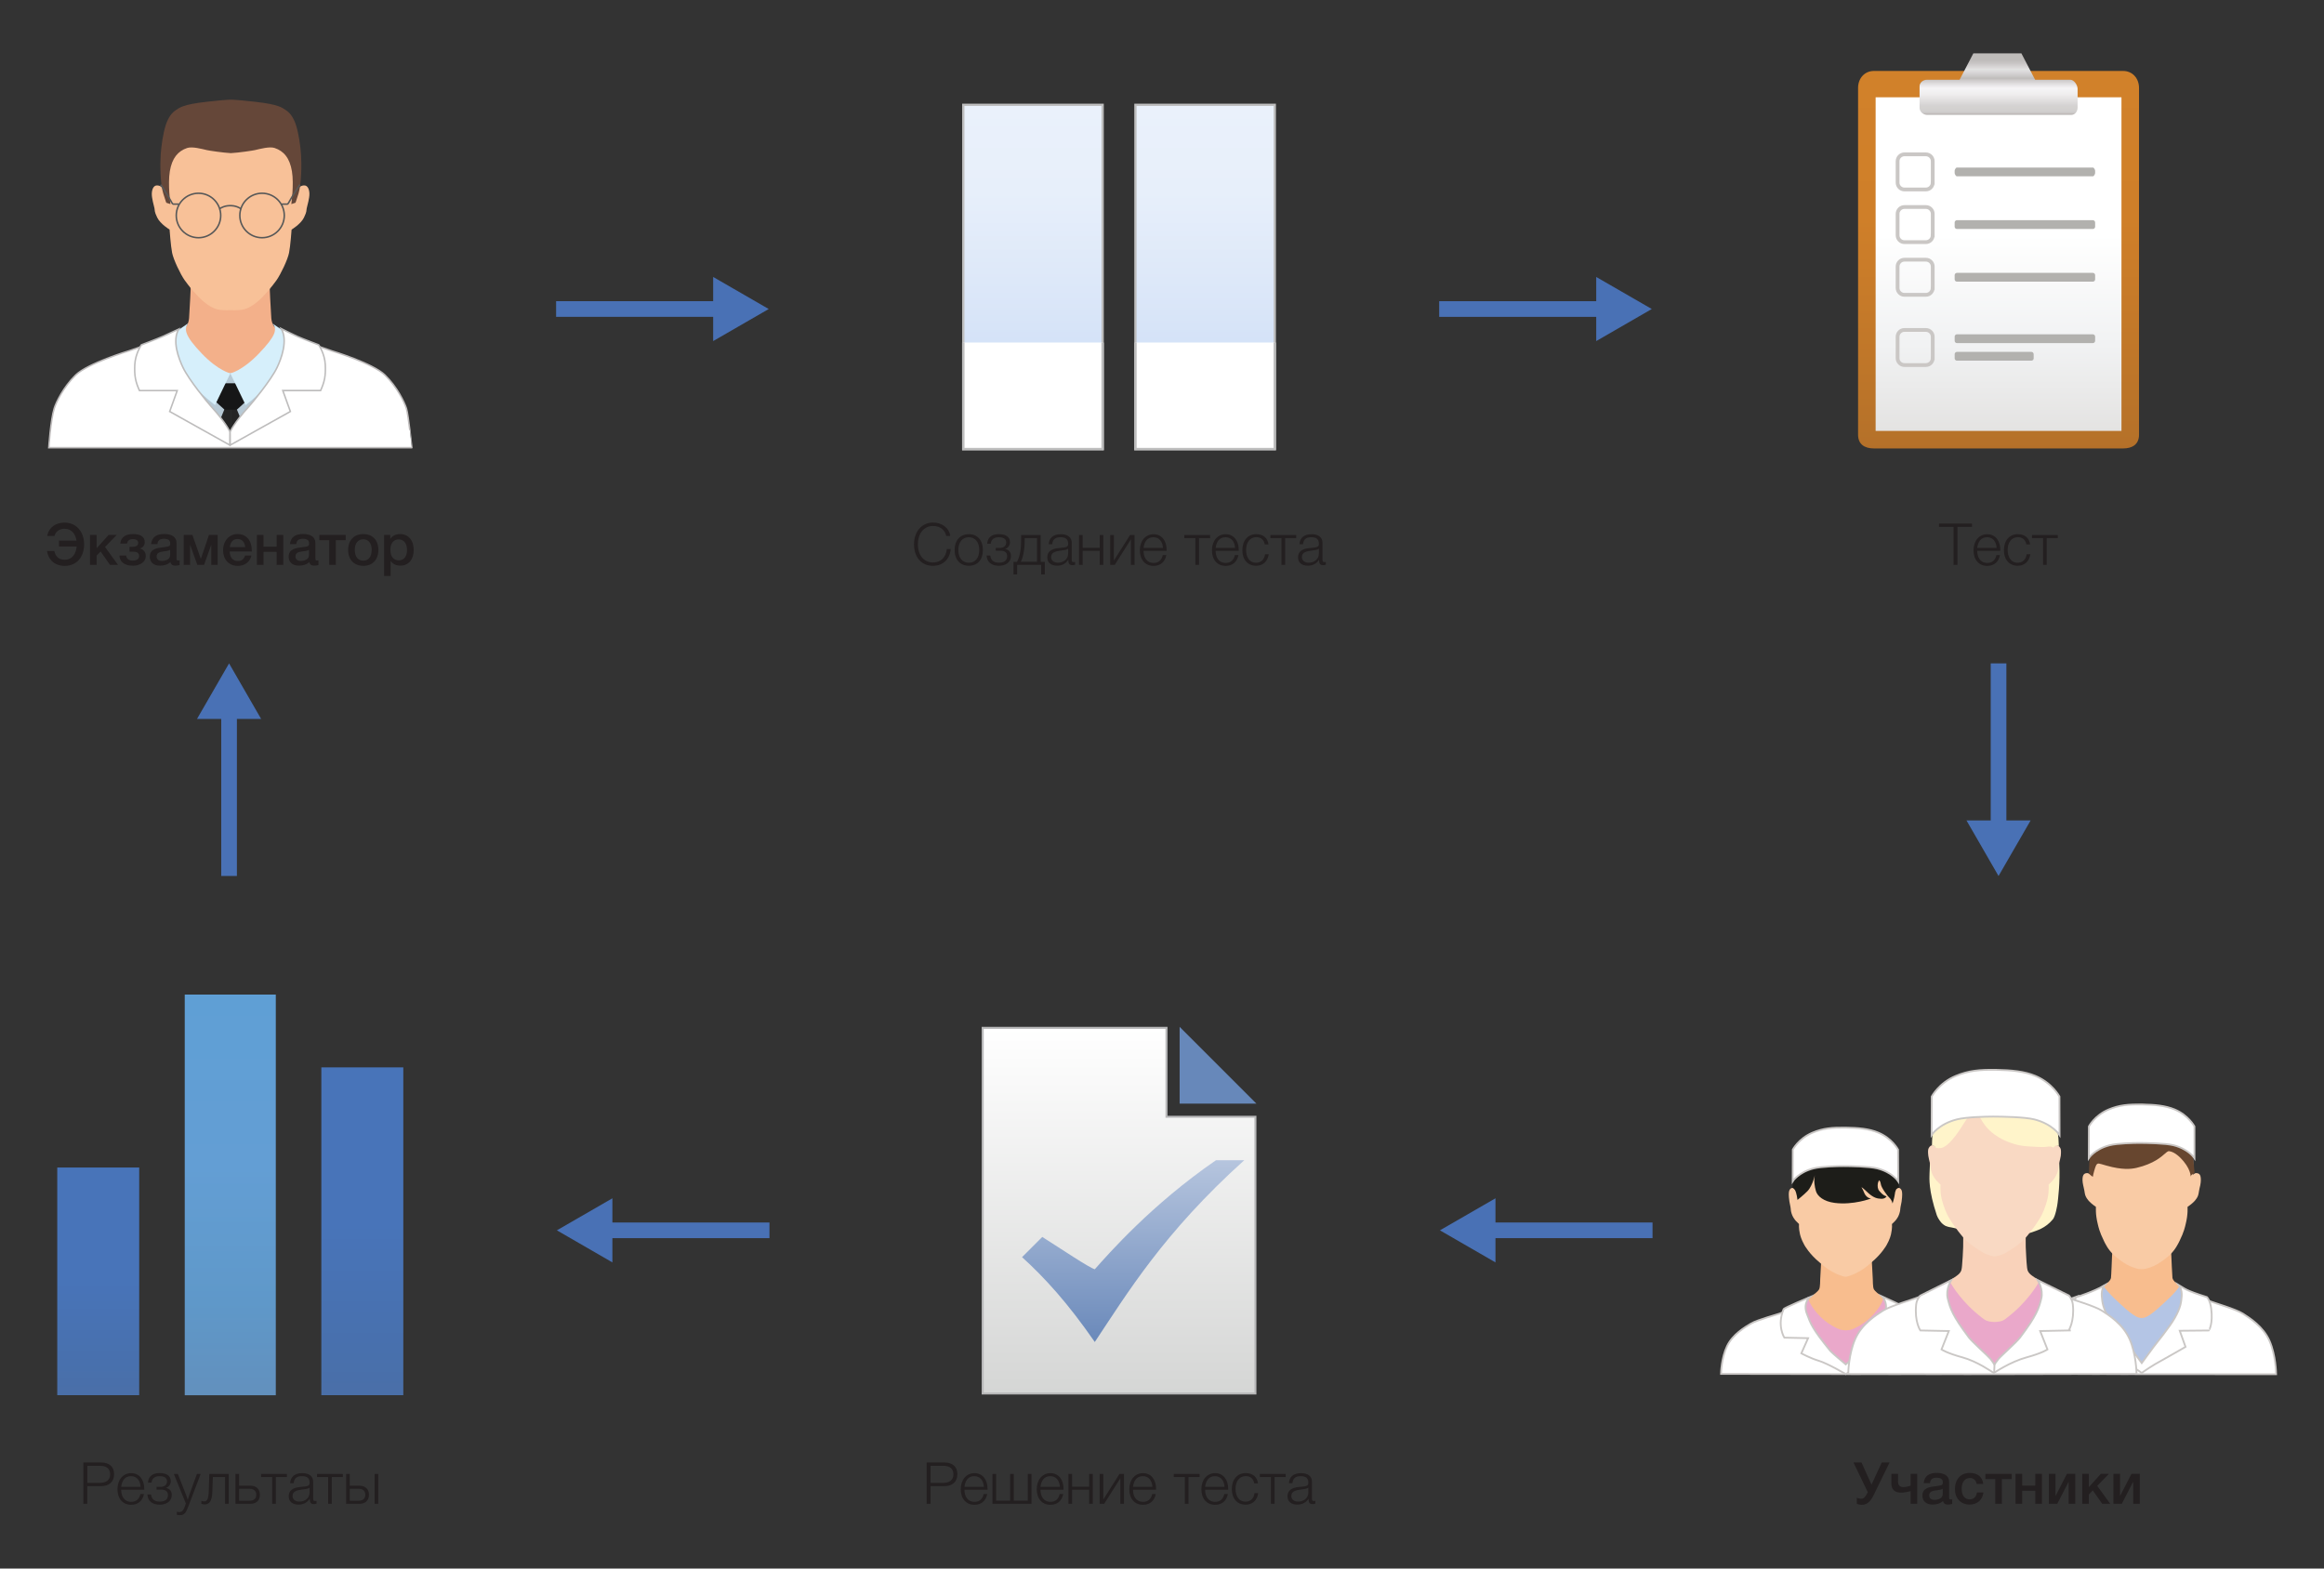 <?xml version="1.0" encoding="utf-8"?>
<!-- Generator: Adobe Illustrator 16.0.4, SVG Export Plug-In . SVG Version: 6.00 Build 0)  -->
<!DOCTYPE svg PUBLIC "-//W3C//DTD SVG 1.1//EN" "http://www.w3.org/Graphics/SVG/1.1/DTD/svg11.dtd">
<svg version="1.1" id="Layer_1" xmlns="http://www.w3.org/2000/svg" xmlns:xlink="http://www.w3.org/1999/xlink" x="0px" y="0px"
	 width="400px" height="270px" viewBox="0 0 400 270" enable-background="new 0 0 400 270" xml:space="preserve">
<rect x="0" y="0" width="400" height="270" fill="#333333" stroke="none"/>
<g>
	
		<linearGradient id="SVGID_1_" gradientUnits="userSpaceOnUse" x1="135.417" y1="-1275.205" x2="194.675" y2="-1275.205" gradientTransform="matrix(4.489659e-11 -1 -1 -4.489659e-11 -1097.414 212.719)">
		<stop  offset="0.225" style="stop-color:#D1E0F7"/>
		<stop  offset="0.488" style="stop-color:#DDE8F9"/>
		<stop  offset="0.748" style="stop-color:#E7EFFA"/>
		<stop  offset="1" style="stop-color:#EAF1FB"/>
	</linearGradient>
	
		<rect x="165.798" y="18.044" fill="url(#SVGID_1_)" stroke="#BEBEBE" stroke-width="0.392" stroke-miterlimit="10" width="23.985" height="59.258"/>
	<polyline fill="#FFFFFF" stroke="#BEBEBE" stroke-width="0.423" stroke-miterlimit="10" points="189.783,58.961 189.783,77.303 
		165.798,77.303 165.798,58.961 	"/>
	<g>
		
			<linearGradient id="SVGID_2_" gradientUnits="userSpaceOnUse" x1="135.417" y1="-1304.834" x2="194.675" y2="-1304.834" gradientTransform="matrix(4.489659e-11 -1 -1 -4.489659e-11 -1097.414 212.719)">
			<stop  offset="0.225" style="stop-color:#D1E0F7"/>
			<stop  offset="0.488" style="stop-color:#DDE8F9"/>
			<stop  offset="0.748" style="stop-color:#E7EFFA"/>
			<stop  offset="1" style="stop-color:#EAF1FB"/>
		</linearGradient>
		
			<rect x="195.427" y="18.044" fill="url(#SVGID_2_)" stroke="#BEBEBE" stroke-width="0.392" stroke-miterlimit="10" width="23.986" height="59.258"/>
		<polyline fill="#FFFFFF" stroke="#BEBEBE" stroke-width="0.423" stroke-miterlimit="10" points="219.413,58.961 219.413,77.303 
			195.427,77.303 195.427,58.961 		"/>
	</g>
</g>
<g>
	<path fill="#F8BD8E" d="M327.74,225.916c-0.623-0.539-2.504-1.883-2.504-1.883c-0.409-0.209-2.344-1.477-2.7-2.08
		c-0.219-0.377-0.176-1.643-0.198-1.785c-0.021-0.143-0.19-3.566-0.19-3.566l-4.332,0.049l-4.334-0.043c0,0-0.168,3.418-0.192,3.562
		c-0.021,0.142,0.019,1.414-0.198,1.785c-0.353,0.608-2.281,1.871-2.695,2.076c0,0-1.875,1.354-2.509,1.887
		c-0.629,0.531-1.307,6.312,6.311,6.526c2.509,0.074,3.354,0.043,3.614,0.013c0.253,0.03,1.109,0.063,3.607-0.013
		C329.039,232.232,328.368,226.447,327.74,225.916"/>
	<path fill="#F9CBA5" d="M327.342,205.033c-0.055-0.254-0.242-0.508-0.483-0.551c-0.394-0.062-0.524,0.334-0.524,0.334
		s0.018-0.654,0.018-0.865c0-1.105-0.073-2.053-0.218-2.859c-0.309-1.664-0.646-2.912-2.532-4.291
		c-1.965-1.434-4.448-1.715-5.621-1.768v-0.002c0,0-0.121-0.008-0.336-0.006c-0.214-0.002-0.342,0.006-0.342,0.006v0.004
		c-1.178,0.055-3.656,0.332-5.621,1.77c-1.886,1.375-2.226,2.623-2.531,4.291c-0.15,0.803-0.219,1.744-0.219,2.859
		c0,0.211,0.014,0.863,0.014,0.863s-0.128-0.396-0.526-0.328c-0.242,0.047-0.429,0.301-0.484,0.551
		c-0.059,0.246-0.113,0.627,0.053,1.805c0.027,0.17,0.16,0.756,0.179,0.9c0.019,0.146,0.062,0.357,0.069,0.566
		c0.012,0.209,0.146,0.756,0.374,1.162c0,0,0.264,0.452,0.495,0.694c0.179,0.181,0.538,0.531,0.538,0.531s-0.082,0.688,0.157,1.715
		c0.021,0.082,0.179,0.875,0.762,1.896c0.069,0.127,0.887,1.575,2.621,3c0,0,0.715,0.659,1.378,1.104
		c0.221,0.149,1.238,0.846,2.394,1.194c0.107,0.043,0.229,0.074,0.356,0.109c0,0,0.229,0.076,0.332,0.062
		c0.104,0.014,0.332-0.062,0.332-0.062c0.127-0.035,0.248-0.07,0.356-0.109c1.155-0.35,2.177-1.051,2.394-1.194
		c0.662-0.451,1.373-1.104,1.373-1.104c1.736-1.435,2.557-2.884,2.622-3c0.587-1.021,0.744-1.812,0.762-1.896
		c0.236-1.033,0.157-1.715,0.157-1.715s0.359-0.353,0.539-0.531c0.234-0.233,0.497-0.694,0.497-0.694
		c0.225-0.404,0.357-0.953,0.376-1.162c0.009-0.209,0.051-0.42,0.068-0.566c0.019-0.15,0.151-0.727,0.176-0.9
		C327.456,205.668,327.396,205.281,327.342,205.033"/>
	<path fill="#1D1D19" d="M308.526,204.475c0,0,0.226-4.729,0.854-5.891c0.631-1.166,1.378-1.484,2.133-1.889
		c0.756-0.406,3.774-1.664,4.775-1.695c1.01-0.031,3.425-0.094,4.711,0.281c1.288,0.377,2.295,0.596,3.399,1.104
		c1.095,0.496,1.225,0.996,1.505,1.625c0.29,0.631,0.788,1.203,0.757,2.859c-0.03,1.668,0.192,3.621,0.192,3.621
		s-0.375-0.059-0.521,0.312c-0.128,0.312-0.163,0.388-0.24,1.011c-0.053,0.381-0.346,1.346-0.346,1.346s-0.137-0.613-0.512-0.947
		c-0.378-0.328-1.436-1.785-1.503-2.357c-0.071-0.563-0.296-0.69-0.296-0.69s-0.192,0.258-0.233,0.604
		c-0.047,0.342-0.057,0.9,0.288,1.267c0.326,0.36,0.45,0.502,0.677,0.651c0.23,0.154,0.4,0.191,0.4,0.191l0.143,0.057
		c0,0-0.209,0.433-0.904,0.416c-0.701-0.018-1.305-0.168-2.193-0.947c0,0-1.115-1.053-1.185-1.032
		c-0.07,0.018,0.211,0.35,0.356,0.771c0.14,0.412,0.549,1.119,1.253,1.15c0.059,0.006-3.03,1.178-6.252,0.766
		c-1.94-0.246-2.969-1.174-3.223-2.006c-0.248-0.836-0.394-1.836-0.199-2.75c0.067-0.363-0.3,1.711-1.257,2.721
		c-0.599,0.623-1.729,1.521-1.729,1.521s-0.124-1.203-0.448-1.729C308.743,204.49,308.537,204.508,308.526,204.475"/>
	<path fill="#FFFFFF" d="M326.688,197.887c0,0-1.003-1.922-3.393-2.918c-1.605-0.676-3.464-0.83-5.589-0.863
		c-2.379-0.037-3.923,0.104-5.738,0.863c-2.386,0.996-3.396,2.918-3.396,2.918l-0.019,5.453c0,0,0.998-1.564,3.585-2.217
		c1.388-0.346,4.158-0.396,5.149-0.398c1.179,0.004,4.445,0.053,5.832,0.398c2.594,0.658,3.592,2.217,3.592,2.217L326.688,197.887z"
		/>
	<path fill="none" stroke="#CAC7C5" stroke-width="0.309" stroke-miterlimit="10" d="M326.688,197.887c0,0-1.003-1.922-3.393-2.918
		c-1.605-0.676-3.464-0.83-5.589-0.863c-2.379-0.037-3.923,0.104-5.738,0.863c-2.386,0.996-3.396,2.918-3.396,2.918l-0.019,5.453
		c0,0,0.998-1.564,3.585-2.217c1.388-0.346,4.158-0.396,5.149-0.398c1.179,0.004,4.445,0.053,5.832,0.398
		c2.594,0.658,3.592,2.217,3.592,2.217L326.688,197.887z"/>
	<path fill="#EAA8CA" d="M330.552,227.75l-2.212-1.867l-4.305-2.717c0,0,0.229,0.219-0.063,0.879
		c-0.475,1.072-1.913,3.031-3.975,4.18c-1.13,0.629-1.44,0.744-2.302,0.773c-0.861-0.029-1.166-0.145-2.304-0.773
		c-2.062-1.147-3.5-3.1-3.974-4.18c-0.293-0.658-0.058-0.879-0.058-0.879l-4.312,2.717l-2.212,1.867l-0.429,7.643h13.196h0.173
		h13.199L330.552,227.75z"/>
	<path fill="#FFFFFF" d="M339.17,236.494c0-0.152-0.061-2.738-1.039-4.775c-0.979-2.035-3.08-3.268-4.152-3.902
		c-1.064-0.625-4.679-1.602-4.866-1.696c-0.187-0.095-2.326-0.787-2.326-0.787l-2.196,3.455c0,0-2.138,3.606-3.741,4.937
		c-1.362,1.121-2.729,1.354-3.11,1.395c0,0-1.602-0.082-3.206-1.395c-1.604-1.32-3.737-4.937-3.737-4.937l-2.196-3.455
		c0,0-2.138,0.692-2.328,0.787c-0.185,0.096-3.799,1.065-4.869,1.696c-1.065,0.634-3.172,1.859-4.148,3.902
		c-0.977,2.049-1.04,4.617-1.04,4.775l21.536,0.033L339.17,236.494z"/>
	<path fill="none" stroke="#CAC7C5" stroke-width="0.309" stroke-miterlimit="10" d="M339.17,236.494
		c0-0.152-0.061-2.738-1.039-4.775c-0.979-2.035-3.08-3.268-4.152-3.902c-1.064-0.625-4.679-1.602-4.866-1.696
		c-0.187-0.095-2.326-0.787-2.326-0.787l-2.196,3.455c0,0-2.138,3.606-3.741,4.937c-1.362,1.121-2.729,1.354-3.11,1.395
		c0,0-1.602-0.082-3.206-1.395c-1.604-1.32-3.737-4.937-3.737-4.937l-2.196-3.455c0,0-2.138,0.692-2.328,0.787
		c-0.185,0.096-3.799,1.065-4.869,1.696c-1.065,0.634-3.172,1.859-4.148,3.902c-0.977,2.049-1.04,4.617-1.04,4.775l21.536,0.033
		L339.17,236.494z"/>
	<path fill="#FFFFFF" d="M328.394,225.354c-0.103-0.233-4.442-2.192-4.442-2.192s1.144,1.125,0.452,2.946
		c-0.692,1.822-0.882,2.552-4.058,6.445c-0.238,0.287-2.663,2.305-2.663,2.305s-2.405-2.014-2.645-2.305
		c-3.17-3.91-3.362-4.621-4.054-6.445c-0.692-1.821,0.502-2.825,0.502-2.825s-4.396,1.838-4.496,2.067
		c-1.192,2.863,0.127,4.906,0.127,4.906l4.087,0.09l-1.161,2.611c0,0,1.479,0.822,3.021,1.289c1.536,0.467,4.618,2.281,4.618,2.281
		s3.107-1.81,4.655-2.281c1.528-0.461,3.013-1.289,3.013-1.289l-1.163-2.611l4.085-0.09
		C328.267,230.258,329.585,228.213,328.394,225.354"/>
	<path fill="none" stroke="#CAC7C5" stroke-width="0.309" stroke-miterlimit="10" d="M328.394,225.354
		c-0.103-0.233-4.442-2.192-4.442-2.192s1.144,1.125,0.452,2.946c-0.692,1.822-0.882,2.552-4.058,6.445
		c-0.238,0.287-2.663,2.305-2.663,2.305s-2.405-2.014-2.645-2.305c-3.17-3.91-3.362-4.621-4.054-6.445
		c-0.692-1.821,0.502-2.825,0.502-2.825s-4.396,1.838-4.496,2.067c-1.192,2.863,0.127,4.906,0.127,4.906l4.087,0.09l-1.161,2.611
		c0,0,1.479,0.822,3.021,1.289c1.536,0.467,4.618,2.281,4.618,2.281s3.107-1.81,4.655-2.281c1.528-0.461,3.013-1.289,3.013-1.289
		l-1.163-2.611l4.085-0.09C328.267,230.258,329.585,228.213,328.394,225.354z"/>
	<path fill="#F8BD8E" d="M378.572,224.871l-2.257-2.111l-0.661-1.135c0,0-1.155-0.789-1.304-0.945
		c-0.154-0.152-0.384-0.438-0.434-0.699c-0.046-0.266-0.188-3.733-0.194-3.844c-0.01-0.125-0.06-0.832-0.06-0.832l-4.889-0.022
		h-0.151h-0.153l-4.881,0.022c0,0-0.062,0.717-0.068,0.832c-0.008,0.121-0.134,3.578-0.186,3.844
		c-0.047,0.261-0.288,0.547-0.439,0.699c-0.152,0.156-1.305,0.941-1.305,0.941l-0.66,1.131l-2.26,2.111l8.042,5.061l1.766,0.018
		h0.15h0.146l1.765-0.018L378.572,224.871z"/>
	<path fill="#F9CBA5" d="M378.733,202.453c-0.094-0.328-0.293-0.494-0.674-0.521c-0.388-0.018-0.596,0.308-0.596,0.308
		s0.062-1.75,0.012-2.437c-0.354-4.502-0.704-4.619-1.172-5.729c-0.476-1.102-1.714-2.27-2.833-2.899
		c-1.999-1.131-4.728-1.131-4.841-1.131h-0.007h-0.007c-0.107,0-2.834,0-4.838,1.131c-1.124,0.628-2.359,1.79-2.826,2.899
		c-0.466,1.105-0.827,1.227-1.181,5.729c-0.052,0.687,0.012,2.437,0.012,2.437s-0.215-0.324-0.596-0.308
		c-0.374,0.021-0.579,0.191-0.679,0.521c-0.097,0.332-0.109,0.906,0.044,1.553c0.082,0.332,0.139,0.592,0.19,0.865
		c0.048,0.27,0.111,0.83,0.274,1.117c0.151,0.291,0.454,0.883,1.728,1.754c0.025,0.018-0.139,1.178,0.344,3.062
		c0.103,0.395,0.248,1.209,1.04,2.812c0.188,0.373,0.668,1.479,1.771,2.489c0.209,0.188,1.828,1.623,3.296,2.072
		c0.36,0.121,0.88,0.32,1.397,0.289c0.525,0.033,1.111-0.168,1.469-0.289c1.478-0.455,3.094-1.883,3.312-2.072
		c1.094-1.012,1.57-2.119,1.763-2.489c0.79-1.609,0.936-2.427,1.036-2.812c0.485-1.886,0.318-3.052,0.345-3.062
		c1.287-0.871,1.58-1.461,1.729-1.754c0.157-0.297,0.221-0.848,0.271-1.117c0.043-0.273,0.118-0.531,0.192-0.865
		C378.84,203.359,378.825,202.785,378.733,202.453"/>
	<path fill="#67462F" d="M359.535,202.035c0,0,0.019-5.043,1.121-7.338c1.161-2.417,2.646-3.958,4.937-4.278
		c2.293-0.317,4.144-0.375,5.624-0.124c1.478,0.25,3.989,1.639,5.347,4.18c0.462,0.877,1.134,6.787,1.134,7.103
		c0,0.319,0.014,0.401,0.014,0.401s-0.563,0.152-0.644,0.511c-0.078,0.35,0.249-0.791-1.238-2.593
		c-0.509-0.616-1.479-1.604-2.461-1.737c-0.271-0.037-0.507,0.221-0.921,0.571c-0.409,0.332-1.704,1.59-4.705,2.295
		c-0.968,0.224-2.5,0.375-5.168-0.381c-0.458-0.125-1.239-0.373-1.324-0.362c-0.078,0.018-0.263-0.048-0.458,0.268
		c-0.19,0.316-0.588,1.867-0.562,1.97c0.012,0.092-0.381-0.181-0.42-0.25c-0.036-0.043-0.118-0.144-0.118-0.144L359.535,202.035z"/>
	<path fill="#B4C5E5" d="M379.666,223.818l-3.138-1.719c0,0-1.438-0.814-1.456-0.824c0,0,0.036,0.139-0.006,0.215
		c-0.048,0.086-0.465,0.83-2.291,2.504c-0.422,0.375-2.441,2.396-3.602,2.791c-0.197,0.07-0.437,0.096-0.552,0.082
		c-0.007,0-0.007,0.008-0.013,0.021c0-0.019-0.005-0.021-0.011-0.021c-0.11,0.02-0.353-0.012-0.55-0.082
		c-1.158-0.387-3.169-2.404-3.598-2.791c-1.819-1.674-2.249-2.418-2.297-2.504c-0.046-0.084-0.061-0.303-0.061-0.303
		c-0.03,0.018-1.395,0.907-1.395,0.907l-3.14,1.722l-0.684,4.408l0.354,5.752l11.367,1.434h0.017l11.37-1.434l0.357-5.752
		L379.666,223.818z"/>
	<path fill="#FFFFFF" d="M391.758,236.551c0-0.189-0.058-3.285-1.138-5.74c-1.065-2.453-3.41-3.936-4.595-4.694
		c-1.186-0.759-5.205-1.935-5.417-2.05c-0.205-0.116-2.58-0.95-2.58-0.95l-2.46,4.147c0,0-2.384,4.334-4.171,5.916
		c-1.522,1.344-3.039,1.615-3.458,1.672c0,0-1.783-0.102-3.571-1.692c-1.776-1.591-4.134-5.937-4.134-5.937l-2.437-4.16
		c0,0-2.379,0.826-2.594,0.938c-0.213,0.121-4.236,1.271-5.422,2.024c-1.19,0.75-3.535,2.22-4.63,4.673
		c-1.088,2.446-1.166,5.536-1.166,5.733l23.94,0.104L391.758,236.551z"/>
	<path fill="none" stroke="#CAC7C5" stroke-width="0.309" stroke-miterlimit="10" d="M391.758,236.551
		c0-0.189-0.058-3.285-1.138-5.74c-1.065-2.453-3.41-3.936-4.595-4.694c-1.186-0.759-5.205-1.935-5.417-2.05
		c-0.205-0.116-2.58-0.95-2.58-0.95l-2.46,4.147c0,0-2.384,4.334-4.171,5.916c-1.522,1.344-3.039,1.615-3.458,1.672
		c0,0-1.783-0.102-3.571-1.692c-1.776-1.591-4.134-5.937-4.134-5.937l-2.437-4.16c0,0-2.379,0.826-2.594,0.938
		c-0.213,0.121-4.236,1.271-5.422,2.024c-1.19,0.75-3.535,2.22-4.63,4.673c-1.088,2.446-1.166,5.536-1.166,5.733l23.94,0.104
		L391.758,236.551z"/>
	<path fill="#FFFFFF" d="M380.582,225.234c-0.189-1.451-0.729-1.955-0.729-1.955c-3.775-1.191-3.698-1.4-4.844-2.078
		c0,0,0.589,0.707,0.502,1.898c-0.097,1.198-0.217,2.006-1.166,3.711c-0.945,1.696-3.343,4.567-3.725,5.104
		c-0.322,0.475-1.654,2.229-1.99,2.709c-0.335-0.48-1.655-2.234-1.992-2.709c-0.383-0.543-2.783-3.41-3.734-5.104
		c-0.937-1.711-1.063-2.519-1.155-3.711c-0.093-1.197,0.428-1.818,0.428-1.818c-1.809,1.059-4.787,2-4.787,2
		s-0.535,0.504-0.727,1.955c-0.351,2.684,0.402,3.793,0.402,3.793l5.014,0.043l-0.985,2.772c0,0,4.618,2.646,5.234,2.974
		c0.438,0.235,1.522,0.969,2.108,1.365c0,0,0.067,0.207,0.194,0.125c0.12,0.082,0.189-0.125,0.189-0.125
		c0.589-0.396,1.674-1.123,2.111-1.365c0.617-0.322,5.235-2.974,5.235-2.974l-0.991-2.772l5.015-0.049
		C380.184,229.029,380.942,227.92,380.582,225.234"/>
	<path fill="none" stroke="#CAC7C5" stroke-width="0.309" stroke-miterlimit="10" d="M380.582,225.234
		c-0.189-1.451-0.729-1.955-0.729-1.955c-3.775-1.191-3.698-1.4-4.844-2.078c0,0,0.589,0.707,0.502,1.898
		c-0.097,1.198-0.217,2.006-1.166,3.711c-0.945,1.696-3.343,4.567-3.725,5.104c-0.322,0.475-1.654,2.229-1.99,2.709
		c-0.335-0.48-1.655-2.234-1.992-2.709c-0.383-0.543-2.783-3.41-3.734-5.104c-0.937-1.711-1.063-2.519-1.155-3.711
		c-0.093-1.197,0.428-1.818,0.428-1.818c-1.809,1.059-4.787,2-4.787,2s-0.535,0.504-0.727,1.955
		c-0.351,2.684,0.402,3.793,0.402,3.793l5.014,0.043l-0.985,2.772c0,0,4.618,2.646,5.234,2.974c0.438,0.235,1.522,0.969,2.108,1.365
		c0,0,0.067,0.207,0.194,0.125c0.12,0.082,0.189-0.125,0.189-0.125c0.589-0.396,1.674-1.123,2.111-1.365
		c0.617-0.322,5.235-2.974,5.235-2.974l-0.991-2.772l5.015-0.049C380.184,229.029,380.942,227.92,380.582,225.234z"/>
	<path fill="#FFF4CA" d="M332.25,198.699c0,0-0.121,2.453-0.146,3.299c-0.021,0.842-0.193,2.852,1.252,7.184
		c0.188,0.572,0.743,1.269,0.9,1.406c0.153,0.143,0.422,0.355,0.604,0.436c0.186,0.072,0.562,0.205,0.928,0.244
		c0.185,0.021,0.854,0.191,0.971,0.215c0.121,0.035,0.589,0.207,0.589,0.207l11.771,0.543c0,0,0.099,0.084,0.714-0.153
		c0.616-0.231,2.217-0.625,3.498-2.187c0.447-0.524,0.774-2.406,0.819-2.844c0.052-0.439,0.466-3.518,0.287-6.701
		c-0.046-0.572-0.267-3.133-0.267-3.133L332.25,198.699z"/>
	<path fill="#F9D2BA" d="M343.438,230.793l11.692-0.967l-1.016-5l0.522-1.977l-2.454-1.744c0,0-2.122-1.205-2.708-1.74
		c-0.592-0.545-0.551-0.969-0.616-1.51c-0.072-0.547-0.161-2.568-0.193-3.199c-0.023-0.635,0-2.475,0-2.475l-5.229-0.293v-0.025
		l-0.153,0.012l-0.154-0.012v0.018l-5.234,0.297c0,0,0.025,1.84,0,2.478c-0.023,0.631-0.121,2.651-0.192,3.198
		c-0.066,0.543-0.023,0.967-0.609,1.504c-0.587,0.543-2.712,1.744-2.712,1.744l-2.447,1.744l0.521,1.978l-1.014,5.002l11.685,0.963
		v0.03l0.156-0.012l0.151,0.012L343.438,230.793z"/>
	<path fill="#F9D9C3" d="M354.704,197.877c-0.062-0.35-0.346-0.641-0.57-0.713c-0.513-0.17-0.692,0.363-0.692,0.363
		s0.036-1.168,0.02-1.59c-0.164-3.375-0.511-4.256-1.031-5.576c-0.523-1.326-1.759-2.563-2.445-3.049
		c-1.227-0.858-3.585-1.461-4.2-1.532c-0.473-0.052-1.79-0.106-2.362-0.13v-0.006c0,0-0.051,0.002-0.138,0.002
		c-0.082-0.002-0.134-0.002-0.134-0.002v0.006c-0.57,0.022-1.894,0.08-2.365,0.13c-0.609,0.071-2.968,0.668-4.19,1.532
		c-0.692,0.484-1.936,1.733-2.451,3.049c-0.517,1.322-0.865,2.201-1.022,5.576c-0.021,0.422,0.017,1.59,0.017,1.59
		s-0.181-0.531-0.689-0.363c-0.219,0.07-0.51,0.357-0.576,0.713c-0.062,0.357-0.006,0.924,0.02,1.082
		c0.021,0.152,0.175,0.918,0.344,1.541c0.024,0.082,0.036,0.33,0.049,0.469s0.075,0.738,0.422,1.396
		c0.073,0.131,0.257,0.481,0.653,0.926c0.127,0.144,0.638,0.627,0.638,0.627s-0.103,1.076,0.163,2.317
		c0.046,0.195,0.365,1.654,1.149,3.134c0.242,0.455,1.145,1.981,2.858,3.942c0.147,0.168,1.285,1.224,2.892,2.144
		c0.26,0.151,0.792,0.565,2.074,0.793c0.015,0,0.023,0,0.028,0.006v0.013c0,0,0.056,0.01,0.136,0c0.075,0.01,0.136,0,0.136,0v-0.013
		c0.008-0.006,0.018-0.006,0.026-0.006c1.286-0.215,1.812-0.629,2.077-0.793c1.604-0.929,2.744-1.979,2.891-2.144
		c1.715-1.967,2.621-3.496,2.86-3.942c0.787-1.479,1.104-2.933,1.145-3.134c0.269-1.241,0.164-2.317,0.164-2.317
		s0.512-0.481,0.63-0.627c0.402-0.442,0.581-0.795,0.651-0.926c0.347-0.656,0.408-1.253,0.425-1.396
		c0.018-0.143,0.023-0.387,0.043-0.469c0.168-0.623,0.318-1.389,0.345-1.541C354.711,198.805,354.765,198.23,354.704,197.877"/>
	<path fill="#FFF4CA" d="M332.741,197.158c0,0,0.282,0.215,0.409,0.373c0.119,0.158,0.912,0.141,1.225,0
		c0.311-0.139,1.449-0.555,3.706-4.266c0.135-0.218,1.848-2.735,1.936-2.824c0.098-0.096,0.065,0.231,0.267,0.732
		c0.211,0.502,0.963,2.844,3.385,4.368c0,0,2.108,1.541,5.156,1.774c0.641,0.052,2.849,0.195,3.394,0.095
		c0.631-0.129,0.892-0.021,0.892-0.021s0.117,0.104,0.278,0.119c0.157,0.014,0.075-0.111,0.32-0.229
		c0.18-0.078,0.381-0.103,0.381-0.103l0.277,0.091c0,0-0.012,0.112-0.036-0.57c-0.023-0.68-0.052-2.229-1.064-6.073
		c-0.313-1.183-2.336-4.103-6.69-4.856c-1.256-0.218-2.778-0.496-4.241-0.424c-1.467,0.072-5.331,0.562-6.553,1.391
		c-1.226,0.824-1.887,1.771-2.148,2.714c-0.257,0.938-0.496,1.415-0.988,5.487c-0.102,0.822-0.12,2.049-0.12,2.049l-0.013,0.177
		C332.496,197.17,332.515,197.158,332.741,197.158"/>
	<path fill="#EAA8CA" d="M363.576,230.898l-7.729-7.322l-4.934-3.27c0,0,0.098,0.252-0.096,0.567
		c-0.19,0.317-1.917,3.324-5.404,5.974c-0.368,0.271-0.694,0.69-2.128,0.713c-1.435-0.035-1.768-0.451-2.127-0.713
		c-3.486-2.646-5.22-5.654-5.41-5.974c-0.188-0.315-0.085-0.567-0.085-0.567l-4.943,3.27l-7.725,7.322l4.294,3.647l15.897,1.254
		l15.995-1.254L363.576,230.898z"/>
	<path fill="#FFFFFF" d="M367.736,236.488c0-0.197-0.066-3.432-1.203-6c-1.132-2.564-3.561-4.109-4.79-4.896
		s-5.413-2.016-5.624-2.129c-0.224-0.121-2.685-0.988-2.685-0.988l-2.544,4.342c0,0-2.479,4.55-4.316,6.197
		c-1.583,1.412-3.157,1.705-3.597,1.756c0,0-1.857-0.102-3.701-1.756c-1.854-1.654-4.318-6.197-4.318-6.197l-2.546-4.332
		c0,0-2.465,0.869-2.683,0.979c-0.217,0.127-4.395,1.349-5.626,2.138c-1.234,0.784-3.67,2.325-4.79,4.895
		c-1.129,2.57-1.201,5.805-1.201,6.004l24.878,0.041L367.736,236.488z"/>
	<path fill="none" stroke="#CAC7C5" stroke-width="0.309" stroke-miterlimit="10" d="M367.736,236.488c0-0.197-0.066-3.432-1.203-6
		c-1.132-2.564-3.561-4.109-4.79-4.896s-5.413-2.016-5.624-2.129c-0.224-0.121-2.685-0.988-2.685-0.988l-2.544,4.342
		c0,0-2.479,4.55-4.316,6.197c-1.583,1.412-3.157,1.705-3.597,1.756c0,0-1.857-0.102-3.701-1.756
		c-1.854-1.654-4.318-6.197-4.318-6.197l-2.546-4.332c0,0-2.465,0.869-2.683,0.979c-0.217,0.127-4.395,1.349-5.626,2.138
		c-1.234,0.784-3.67,2.325-4.79,4.895c-1.129,2.57-1.201,5.805-1.201,6.004l24.878,0.041L367.736,236.488z"/>
	<path fill="#FFFFFF" d="M356.771,224.551c-0.103-0.93-0.664-1.539-0.664-1.539l-5.386-2.662c0,0,1.021,1.564,0.617,3.197
		c-0.414,1.641-0.757,2.857-3.658,6.693c-0.592,0.795-3.36,3.238-3.697,3.672c-0.281,0.357-0.599,0.799-0.72,0.963
		c-0.085-0.131-0.375-0.588-0.666-0.963c-0.347-0.438-3.105-2.881-3.705-3.672c-2.889-3.836-3.239-5.059-3.649-6.693
		c-0.403-1.633,0.584-3.174,0.584-3.174l-5.327,2.648c0,0-0.598,0.619-0.696,1.541c-0.314,2.953,0.719,4.455,0.719,4.455
		l4.902,0.102l-1.257,3.168c0,0,0.88,0.623,3.645,1.377c2.515,0.697,4.938,2.412,5.361,2.672c0,0,2.816-1.916,5.585-2.672
		c2.766-0.754,3.644-1.377,3.644-1.377l-1.254-3.168l4.908-0.102C356.05,229.012,357.081,227.502,356.771,224.551"/>
	<path fill="none" stroke="#CAC7C5" stroke-width="0.309" stroke-miterlimit="10" d="M356.771,224.551
		c-0.103-0.93-0.664-1.539-0.664-1.539l-5.386-2.662c0,0,1.021,1.564,0.617,3.197c-0.414,1.641-0.757,2.857-3.658,6.693
		c-0.592,0.795-3.36,3.238-3.697,3.672c-0.281,0.357-0.599,0.799-0.72,0.963c-0.085-0.131-0.375-0.588-0.666-0.963
		c-0.347-0.438-3.105-2.881-3.705-3.672c-2.889-3.836-3.239-5.059-3.649-6.693c-0.403-1.633,0.584-3.174,0.584-3.174l-5.327,2.648
		c0,0-0.598,0.619-0.696,1.541c-0.314,2.953,0.719,4.455,0.719,4.455l4.902,0.102l-1.257,3.168c0,0,0.88,0.623,3.645,1.377
		c2.515,0.697,4.938,2.412,5.361,2.672c0,0,2.816-1.916,5.585-2.672c2.766-0.754,3.644-1.377,3.644-1.377l-1.254-3.168l4.908-0.102
		C356.05,229.012,357.081,227.502,356.771,224.551z"/>
</g>
<line fill="none" stroke="#CAC7C5" stroke-width="0.309" stroke-miterlimit="10" x1="343.299" y1="234.65" x2="343.227" y2="236.303"/>
<g>
	<path fill="#FFFFFF" d="M354.468,188.757c0,0-1.228-2.332-4.12-3.545c-1.947-0.819-4.198-1-6.776-1.056
		c-2.889-0.042-4.761,0.128-6.969,1.056c-2.902,1.209-4.12,3.545-4.12,3.545l-0.019,6.618c0,0,1.206-1.895,4.35-2.689
		c1.687-0.422,5.044-0.48,6.246-0.485c1.436,0.005,5.396,0.063,7.078,0.485c3.146,0.795,4.346,2.689,4.346,2.689L354.468,188.757z"
		/>
	<path fill="none" stroke="#CAC7C5" stroke-width="0.309" stroke-miterlimit="10" d="M354.468,188.757c0,0-1.228-2.332-4.12-3.545
		c-1.947-0.819-4.198-1-6.776-1.056c-2.889-0.042-4.761,0.128-6.969,1.056c-2.902,1.209-4.12,3.545-4.12,3.545l-0.019,6.618
		c0,0,1.206-1.895,4.35-2.689c1.687-0.422,5.044-0.48,6.246-0.485c1.436,0.005,5.396,0.063,7.078,0.485
		c3.146,0.795,4.346,2.689,4.346,2.689L354.468,188.757z"/>
	<path fill="#FFFFFF" d="M377.701,193.902c0,0-1.016-1.926-3.401-2.922c-1.613-0.67-3.472-0.828-5.604-0.86
		c-2.387-0.04-3.934,0.099-5.76,0.86c-2.4,0.996-3.403,2.922-3.403,2.922l-0.018,5.455c0,0,0.998-1.56,3.584-2.217
		c1.391-0.353,4.171-0.394,5.162-0.402c1.189,0.01,4.458,0.051,5.85,0.402c2.602,0.657,3.594,2.217,3.594,2.217L377.701,193.902z"/>
	<path fill="none" stroke="#CAC7C5" stroke-width="0.309" stroke-miterlimit="10" d="M377.701,193.902c0,0-1.016-1.926-3.401-2.922
		c-1.613-0.67-3.472-0.828-5.604-0.86c-2.387-0.04-3.934,0.099-5.76,0.86c-2.4,0.996-3.403,2.922-3.403,2.922l-0.018,5.455
		c0,0,0.998-1.56,3.584-2.217c1.391-0.353,4.171-0.394,5.162-0.402c1.189,0.01,4.458,0.051,5.85,0.402
		c2.602,0.657,3.594,2.217,3.594,2.217L377.701,193.902z"/>
	<path fill="#F3B08A" d="M32.69,49.199c0.146,0.373,0.119,0.625,0.119,0.625s-0.106,2.603-0.266,4.94
		c-0.161,2.337-2.641,2.775-2.641,2.775l9.707,11.383V49.199C39.613,49.199,32.543,48.826,32.69,49.199"/>
	<path fill="#F3B08A" d="M46.697,54.765c-0.158-2.337-0.263-4.94-0.263-4.94s-0.026-0.252,0.119-0.625c0.146-0.373-7.357,0-7.357,0
		v19.722l10.141-11.383C49.333,57.538,46.855,57.102,46.697,54.765"/>
	<path fill="#F8C198" d="M53.255,33.298c-0.033-0.793-0.331-1.311-0.77-1.369c-0.438-0.06-0.864,0.136-1.01,0.417
		c-0.146,0.282-0.623-9.042-3.651-10.874c-3.027-1.833-8.13-2.312-8.13-2.312s-5.103,0.477-8.131,2.312s-3.508,11.156-3.653,10.874
		c-0.146-0.281-0.571-0.473-1.01-0.417c-0.437,0.062-0.737,0.579-0.771,1.369c-0.034,0.791,0.354,2.059,0.453,2.529
		c0.102,0.472-0.062,0.504,0.477,1.618c0.537,1.116,2.129,2.071,2.129,2.071s0.201,2.811,0.438,4.006
		c0.24,1.193,1.434,3.686,2.152,4.702c0.717,1.016,2.132,2.748,3.256,3.679c1.126,0.932,1.923,1.282,2.693,1.412
		c0.772,0.131,1.963,0.066,1.963,0.066s1.188,0.067,1.962-0.066c0.77-0.13,1.571-0.482,2.694-1.412
		c1.126-0.931,2.538-2.663,3.255-3.679c0.717-1.017,1.913-3.509,2.15-4.702c0.24-1.192,0.438-4.003,0.438-4.003
		s1.595-0.956,2.131-2.07c0.537-1.115,0.375-1.15,0.478-1.619C52.901,35.354,53.287,34.087,53.255,33.298"/>
	<path fill="#B7C9D5" d="M48.609,56.889c0,0-0.438,4.223-2.11,5.51c-1.624,1.248-6.577,1.825-6.873,1.863
		c-0.294-0.035-5.247-0.615-6.871-1.861c-1.673-1.284-2.111-5.51-2.111-5.51l-6.455,3.188l7.892,14.063l7.528,2.153l0.018-6.659
		l0.019,6.662l7.531-2.153l7.892-14.066L48.609,56.889z"/>
	<path fill="#FFFFFF" d="M69.947,70.291c-0.343-1.057-1.587-3.682-3.682-5.727c-2.099-2.044-9.119-4.152-9.119-4.152l-6.811-2.353
		c0.937,3.774-3.225,8.656-4.793,10.725c-1.572,2.073-5.899,6.112-5.899,6.112s-4.329-4.036-5.9-6.109
		c-1.571-2.071-5.734-6.953-4.796-10.725l-6.812,2.352c0,0-7.022,2.109-9.118,4.153c-2.095,2.042-3.35,4.664-3.683,5.726
		c-0.617,1.978-0.938,6.77-0.938,6.77h62.489C70.885,77.064,70.292,71.351,69.947,70.291"/>
	<path fill="none" stroke="#BFBCBC" stroke-width="0.261" stroke-miterlimit="10" d="M69.947,70.291
		c-0.343-1.057-1.587-3.682-3.682-5.727c-2.099-2.044-9.119-4.152-9.119-4.152l-6.811-2.353c0.937,3.774-3.225,8.656-4.793,10.725
		c-1.572,2.073-5.899,6.112-5.899,6.112s-4.329-4.036-5.9-6.109c-1.571-2.071-5.734-6.953-4.796-10.725l-6.812,2.352
		c0,0-7.022,2.109-9.118,4.153c-2.095,2.042-3.35,4.664-3.683,5.726c-0.617,1.978-0.938,6.77-0.938,6.77h62.489
		C70.885,77.064,70.292,71.351,69.947,70.291z"/>
</g>
<path fill="#252525" d="M40.677,70.255h-0.982v5.499l2.275-2.342 M37.417,73.412l2.274,2.361v-5.519h-0.983"/>
<polyline fill="#161617" points="41.448,65.974 37.937,65.974 36.781,68.842 38.657,70.529 40.759,70.529 42.605,68.842 "/>
<g>
	<path fill="#D6EFFB" d="M32.439,55.612l-4.513,3.108c0,0,2.639,6.077,9.084,11.009l2.64-5.469c0,0-2.044-0.396-4.94-3.427
		C31.827,57.818,31.571,56.603,32.439,55.612"/>
	<path fill="#D6EFFB" d="M46.904,55.685l4.46,3.036c0,0-2.64,6.077-9.083,11.008l-2.641-5.467c0,0,2.042-0.396,4.941-3.427
		C47.465,57.818,47.775,56.675,46.904,55.685"/>
	<path fill="#FFFFFF" d="M48.403,56.568c0,0,1.642,0.837,2.71,1.317c1.074,0.473,3.742,1.477,3.742,1.477s1.048,1.539,1.131,3.424
		c0.086,1.888-0.113,2.907-0.805,4.443h-6.505l1.301,3.604l-10.352,5.786l-0.016-2.28c0,0,0.545-1.412,3.295-4.44
		c0.489-0.542,3.753-4.469,4.787-6.642C48.394,61.787,49.604,58.628,48.403,56.568 M30.763,56.659c0,0-1.618,0.748-2.691,1.227
		c-1.071,0.473-3.742,1.477-3.742,1.477s-1.046,1.539-1.131,3.424c-0.085,1.888,0.114,2.907,0.805,4.443h6.501l-1.3,3.604
		l10.352,5.786l0.015-2.28c0,0-0.545-1.412-3.291-4.44c-0.491-0.542-3.752-4.469-4.786-6.642
		C30.795,61.787,29.564,58.719,30.763,56.659"/>
	<path fill="none" stroke="#BDBCBC" stroke-width="0.261" stroke-miterlimit="10" d="M48.403,56.568c0,0,1.642,0.837,2.71,1.317
		c1.074,0.473,3.742,1.477,3.742,1.477s1.048,1.539,1.131,3.424c0.086,1.888-0.113,2.907-0.805,4.443h-6.505l1.301,3.604
		l-10.352,5.786l-0.016-2.28c0,0,0.545-1.412,3.295-4.44c0.489-0.542,3.753-4.469,4.787-6.642
		C48.394,61.787,49.604,58.628,48.403,56.568z M30.763,56.659c0,0-1.618,0.748-2.691,1.227c-1.071,0.473-3.742,1.477-3.742,1.477
		s-1.046,1.539-1.131,3.424c-0.085,1.888,0.114,2.907,0.805,4.443h6.501l-1.3,3.604l10.352,5.786l0.015-2.28
		c0,0-0.545-1.412-3.291-4.44c-0.491-0.542-3.752-4.469-4.786-6.642C30.795,61.787,29.564,58.719,30.763,56.659z"/>
	<path fill="#654739" d="M51.814,26.626c-0.114-1.631-0.397-3.564-0.847-5.025c-0.448-1.459-1.152-2.242-1.72-2.615
		c-0.681-0.445-1.212-1.002-5.321-1.462c-3.647-0.408-4.147-0.365-4.147-0.365h-0.085c0,0-0.501-0.043-4.148,0.365
		c-4.109,0.46-4.642,1.017-5.322,1.462c-0.567,0.373-1.271,1.156-1.719,2.615c-0.449,1.461-0.733,3.395-0.847,5.028
		c-0.115,1.631-0.082,4.99,0.437,6.669c0.52,1.678,0.537,1.607,0.537,1.607l0.706,0.229c0,0-0.482-3.37-0.107-5.649
		c0.376-2.28,1.403-3.482,2.975-4.008c0.881-0.296,2.532,0.161,3.432,0.368c0.373,0.087,2.82,0.45,4.058,0.512v0.003l0.043-0.003
		h0.046v-0.002c1.235-0.06,3.682-0.426,4.055-0.512c0.896-0.205,2.552-0.665,3.432-0.369c1.571,0.525,2.597,1.728,2.974,4.009
		c0.378,2.279-0.107,5.649-0.107,5.649l0.709-0.23c0,0,0.018,0.07,0.538-1.607C51.897,31.617,51.93,28.257,51.814,26.626"/>
	<path fill="none" stroke="#575858" stroke-width="0.261" stroke-miterlimit="10" d="M48.512,35.135h0.93
		c0,0,0.101,0.078,0.378-0.477c0.279-0.557,1.705-2.768,1.705-2.768l0.144,0.08 M39.613,35.402c0,0,0.917-0.073,1.796,0.494
		c0.104,0.067,0,0.207,0,0.207 M45.104,33.266c2.114,0,3.827,1.713,3.827,3.826c0,2.112-1.713,3.825-3.827,3.825
		c-2.111,0-3.824-1.713-3.824-3.825C41.279,34.979,42.991,33.266,45.104,33.266z M30.755,35.135h-0.928c0,0-0.099,0.078-0.377-0.477
		c-0.279-0.557-1.704-2.768-1.704-2.768l-0.145,0.08 M39.654,35.402c0,0-0.919-0.073-1.795,0.494c-0.104,0.067,0,0.207,0,0.207
		 M34.165,33.266c2.111,0,3.825,1.713,3.825,3.826c0,2.112-1.714,3.825-3.825,3.825c-2.113,0-3.826-1.713-3.826-3.825
		C30.338,34.979,32.051,33.266,34.165,33.266z"/>
</g>
<g>
	<g>
		<defs>
			<rect id="SVGID_3_" x="9.856" y="200.975" width="14.105" height="39.187"/>
		</defs>
		<clipPath id="SVGID_4_">
			<use xlink:href="#SVGID_3_"  overflow="visible"/>
		</clipPath>
		
			<linearGradient id="SVGID_5_" gradientUnits="userSpaceOnUse" x1="-103.636" y1="-274.408" x2="-102.636" y2="-274.408" gradientTransform="matrix(0 39.187 -39.187 0 -10736.309 4262.191)">
			<stop  offset="0" style="stop-color:#4874B9"/>
			<stop  offset="0.477" style="stop-color:#4874B9"/>
			<stop  offset="0.859" style="stop-color:#4870AD"/>
			<stop  offset="1" style="stop-color:#4A6FA8"/>
		</linearGradient>
		<rect x="9.856" y="200.975" clip-path="url(#SVGID_4_)" fill="url(#SVGID_5_)" width="14.105" height="39.187"/>
	</g>
</g>
<g>
	<g>
		<defs>
			<rect id="SVGID_6_" x="55.309" y="183.738" width="14.107" height="56.422"/>
		</defs>
		<clipPath id="SVGID_7_">
			<use xlink:href="#SVGID_6_"  overflow="visible"/>
		</clipPath>
		
			<linearGradient id="SVGID_8_" gradientUnits="userSpaceOnUse" x1="-101.465" y1="-273.512" x2="-100.465" y2="-273.512" gradientTransform="matrix(0 56.423 -56.423 0 -15370.023 5908.697)">
			<stop  offset="0" style="stop-color:#4874B9"/>
			<stop  offset="0.477" style="stop-color:#4874B9"/>
			<stop  offset="0.859" style="stop-color:#4870AD"/>
			<stop  offset="1" style="stop-color:#4A6FA8"/>
		</linearGradient>
		<rect x="55.309" y="183.738" clip-path="url(#SVGID_7_)" fill="url(#SVGID_8_)" width="14.107" height="56.422"/>
	</g>
</g>
<g>
	<g>
		<defs>
			<rect id="SVGID_9_" x="31.798" y="171.204" width="15.674" height="68.962"/>
		</defs>
		<clipPath id="SVGID_10_">
			<use xlink:href="#SVGID_9_"  overflow="visible"/>
		</clipPath>
		
			<linearGradient id="SVGID_11_" gradientUnits="userSpaceOnUse" x1="-100.555" y1="-273.166" x2="-99.555" y2="-273.166" gradientTransform="matrix(0 68.961 -68.961 0 -18798.184 7105.648)">
			<stop  offset="0" style="stop-color:#5F9FD5"/>
			<stop  offset="0.426" style="stop-color:#639ED4"/>
			<stop  offset="0.767" style="stop-color:#5F98C9"/>
			<stop  offset="1" style="stop-color:#6290BD"/>
		</linearGradient>
		<rect x="31.798" y="171.204" clip-path="url(#SVGID_10_)" fill="url(#SVGID_11_)" width="15.674" height="68.962"/>
	</g>
</g>
<g>
	<g>
		<defs>
			<polygon id="SVGID_12_" points="169.135,176.934 169.135,239.871 216.073,239.871 216.073,192.232 200.774,192.232 
				200.774,176.934 			"/>
		</defs>
		<clipPath id="SVGID_13_">
			<use xlink:href="#SVGID_12_"  overflow="visible"/>
		</clipPath>
		
			<linearGradient id="SVGID_14_" gradientUnits="userSpaceOnUse" x1="-100.94" y1="-273.575" x2="-99.94" y2="-273.575" gradientTransform="matrix(0 62.94 -62.94 0 -17026.25 6530.123)">
			<stop  offset="0" style="stop-color:#FFFFFF"/>
			<stop  offset="1" style="stop-color:#D5D6D5"/>
		</linearGradient>
		<rect x="169.135" y="176.934" clip-path="url(#SVGID_13_)" fill="url(#SVGID_14_)" width="46.938" height="62.938"/>
	</g>
</g>
<path fill="#B8B8B9" d="M200.95,176.758h-31.99v63.285h47.291v-47.984H200.95V176.758z M200.602,177.109v14.949v0.353h0.35h14.952
	v47.286h-46.593v-62.588H200.602z"/>
<polygon fill="#6788BA" points="203.034,189.977 216.25,189.977 203.034,176.758 "/>
<g>
	<g>
		<defs>
			<path id="SVGID_15_" d="M209.295,199.711c-11.126,7.65-18.566,16.191-20.863,18.775c-1.089-0.334-5.754-3.492-9.041-5.566
				l-3.477,3.479c3.983,3.617,7.892,7.931,12.518,14.605c5.563-8.342,11.823-18.777,25.732-31.293H209.295z"/>
		</defs>
		<clipPath id="SVGID_16_">
			<use xlink:href="#SVGID_15_"  overflow="visible"/>
		</clipPath>
		
			<linearGradient id="SVGID_17_" gradientUnits="userSpaceOnUse" x1="-105.446" y1="-275.518" x2="-104.446" y2="-275.518" gradientTransform="matrix(0 31.295 -31.295 0 -8427.26 3499.636)">
			<stop  offset="0" style="stop-color:#B6C5DE"/>
			<stop  offset="1" style="stop-color:#6A89BA"/>
		</linearGradient>
		<rect x="175.914" y="199.711" clip-path="url(#SVGID_16_)" fill="url(#SVGID_17_)" width="38.25" height="31.293"/>
	</g>
</g>
<g>
	<g>
		<defs>
			<path id="SVGID_18_" d="M322.538,12.213c-1.631,0-2.732,1.286-2.732,2.927v59.686c0,1.637,1.103,2.367,2.732,2.367h42.88
				c1.63,0,2.745-0.728,2.745-2.367V15.14c0-1.641-1.115-2.927-2.745-2.927H322.538z"/>
		</defs>
		<clipPath id="SVGID_19_">
			<use xlink:href="#SVGID_18_"  overflow="visible"/>
		</clipPath>
		
			<linearGradient id="SVGID_20_" gradientUnits="userSpaceOnUse" x1="-100.809" y1="-273.512" x2="-99.809" y2="-273.512" gradientTransform="matrix(0 64.98 -64.98 0 -17428.723 6562.795)">
			<stop  offset="0" style="stop-color:#D1812A"/>
			<stop  offset="0.389" style="stop-color:#CF7F29"/>
			<stop  offset="0.701" style="stop-color:#C27829"/>
			<stop  offset="0.986" style="stop-color:#B57129"/>
			<stop  offset="1" style="stop-color:#B36F29"/>
		</linearGradient>
		<rect x="319.806" y="12.213" clip-path="url(#SVGID_19_)" fill="url(#SVGID_20_)" width="48.357" height="64.979"/>
	</g>
</g>
<g>
	<g>
		<defs>
			<rect id="SVGID_21_" x="322.828" y="16.746" width="42.312" height="57.426"/>
		</defs>
		<clipPath id="SVGID_22_">
			<use xlink:href="#SVGID_21_"  overflow="visible"/>
		</clipPath>
		
			<linearGradient id="SVGID_23_" gradientUnits="userSpaceOnUse" x1="-101.375" y1="-273.725" x2="-100.375" y2="-273.725" gradientTransform="matrix(0 57.425 -57.425 0 -15374.738 5838.225)">
			<stop  offset="0" style="stop-color:#FFFFFF"/>
			<stop  offset="0.412" style="stop-color:#FFFFFF"/>
			<stop  offset="0.743" style="stop-color:#F1F2F3"/>
			<stop  offset="1" style="stop-color:#E4E3E2"/>
		</linearGradient>
		<rect x="322.828" y="16.746" clip-path="url(#SVGID_22_)" fill="url(#SVGID_23_)" width="42.312" height="57.426"/>
	</g>
</g>
<g>
	<path fill="none" stroke="#CAC7C5" stroke-width="0.651" stroke-miterlimit="10" d="M332.652,31.432
		c0,0.654-0.529,1.184-1.181,1.184h-3.68c-0.656,0-1.183-0.529-1.183-1.184v-3.68c0-0.654,0.529-1.185,1.183-1.185h3.68
		c0.657,0,1.186,0.53,1.186,1.185v3.68H332.652z"/>
	<path fill="#B2B1AE" d="M360.61,29.795c0,0.125-0.179,0.553-0.395,0.553h-23.392c-0.215,0-0.395-0.428-0.395-0.553V29.38
		c0-0.127,0.18-0.542,0.397-0.542h23.39c0.214,0,0.393,0.415,0.393,0.542L360.61,29.795L360.61,29.795z"/>
	<path fill="none" stroke="#CAC7C5" stroke-width="0.651" stroke-miterlimit="10" d="M332.652,40.497
		c0,0.654-0.529,1.185-1.181,1.185h-3.68c-0.656,0-1.183-0.53-1.183-1.185v-3.68c0-0.654,0.529-1.183,1.183-1.183h3.68
		c0.657,0,1.186,0.528,1.186,1.183v3.68H332.652z"/>
	<path fill="#B2B1AE" d="M360.61,39.02c0,0.217-0.179,0.396-0.395,0.396h-23.392c-0.215,0-0.395-0.177-0.395-0.396v-0.722
		c0-0.217,0.18-0.396,0.397-0.396h23.39c0.214,0,0.393,0.177,0.393,0.396L360.61,39.02L360.61,39.02z"/>
	<path fill="none" stroke="#CAC7C5" stroke-width="0.651" stroke-miterlimit="10" d="M332.652,49.566
		c0,0.656-0.529,1.184-1.181,1.184h-3.68c-0.656,0-1.183-0.531-1.183-1.184v-3.68c0-0.654,0.529-1.184,1.183-1.184h3.68
		c0.657,0,1.186,0.529,1.186,1.184v3.68H332.652z"/>
	<path fill="#B2B1AE" d="M360.61,48.087c0,0.216-0.179,0.395-0.395,0.395h-23.392c-0.215,0-0.395-0.176-0.395-0.393v-0.726
		c0-0.216,0.18-0.393,0.397-0.393h23.39c0.214,0,0.393,0.177,0.393,0.393L360.61,48.087L360.61,48.087z"/>
	<path fill="none" stroke="#CAC7C5" stroke-width="0.651" stroke-miterlimit="10" d="M332.652,61.656
		c0,0.655-0.529,1.182-1.181,1.182h-3.68c-0.656,0-1.183-0.528-1.183-1.182v-3.681c0-0.653,0.529-1.181,1.183-1.181h3.68
		c0.657,0,1.186,0.532,1.186,1.184v3.678H332.652z"/>
	<path fill="#B2B1AE" d="M360.61,58.663c0,0.216-0.178,0.397-0.395,0.397h-23.392c-0.215,0-0.394-0.178-0.394-0.397v-0.722
		c0-0.216,0.179-0.393,0.396-0.393h23.39c0.215,0,0.393,0.177,0.393,0.396L360.61,58.663L360.61,58.663z M350.033,61.687
		c0,0.219-0.176,0.396-0.394,0.396h-12.815c-0.213,0-0.394-0.177-0.394-0.396v-0.721c0-0.218,0.179-0.395,0.396-0.395h12.812
		c0.216,0,0.388,0.177,0.388,0.396L350.033,61.687z"/>
</g>
<g>
	<g>
		<defs>
			<path id="SVGID_24_" d="M339.645,9.189l-2.362,4.535h-5.617c-0.646,0-1.277,0.482-1.277,1.134v3.702
				c0,0.652,0.626,1.207,1.277,1.207h24.854c0.654,0,1.07-0.605,1.07-1.256v-3.214c-0.003-0.65-0.608-1.573-1.262-1.573h-6.051
				l-2.358-4.535H339.645z"/>
		</defs>
		<clipPath id="SVGID_25_">
			<use xlink:href="#SVGID_24_"  overflow="visible"/>
		</clipPath>
		
			<linearGradient id="SVGID_26_" gradientUnits="userSpaceOnUse" x1="-124.571" y1="-283.547" x2="-123.571" y2="-283.547" gradientTransform="matrix(0 9.975 -9.975 0 -2484.334 1252.361)">
			<stop  offset="0" style="stop-color:#BFBCBA"/>
			<stop  offset="0.057" style="stop-color:#BFBCBA"/>
			<stop  offset="0.112" style="stop-color:#C8C5C5"/>
			<stop  offset="0.202" style="stop-color:#DFDDDD"/>
			<stop  offset="0.211" style="stop-color:#E2E3E2"/>
			<stop  offset="0.264" style="stop-color:#DAD8D9"/>
			<stop  offset="0.349" style="stop-color:#C6C4C3"/>
			<stop  offset="0.37" style="stop-color:#BFBCBA"/>
			<stop  offset="0.407" style="stop-color:#CECBCB"/>
			<stop  offset="0.495" style="stop-color:#E9E7E9"/>
			<stop  offset="0.544" style="stop-color:#F6F5F7"/>
			<stop  offset="0.655" style="stop-color:#EFEDED"/>
			<stop  offset="0.841" style="stop-color:#D5D3D3"/>
			<stop  offset="0.862" style="stop-color:#D4D2D0"/>
			<stop  offset="0.939" style="stop-color:#D1CFCF"/>
			<stop  offset="0.967" style="stop-color:#CAC9C8"/>
			<stop  offset="0.987" style="stop-color:#BFBAB9"/>
			<stop  offset="1" style="stop-color:#B2B1AE"/>
		</linearGradient>
		<rect x="330.387" y="9.189" clip-path="url(#SVGID_25_)" fill="url(#SVGID_26_)" width="27.203" height="10.578"/>
	</g>
</g>
<rect x="38.079" y="123.427" fill="#4971B5" width="2.696" height="27.357"/>
<polygon fill="#4971B5" points="39.426,114.193 44.946,123.754 33.908,123.754 "/>
<rect x="95.715" y="51.843" fill="#4971B5" width="27.356" height="2.696"/>
<polygon fill="#4971B5" points="132.309,53.192 122.748,58.712 122.748,47.674 "/>
<rect x="247.709" y="51.845" fill="#4971B5" width="27.355" height="2.698"/>
<polygon fill="#4971B5" points="284.299,53.192 274.737,58.712 274.737,47.674 "/>
<rect x="257.071" y="210.434" fill="#4971B5" width="27.356" height="2.695"/>
<polygon fill="#4971B5" points="247.835,211.783 257.396,217.303 257.396,206.268 "/>
<rect x="105.082" y="210.436" fill="#4971B5" width="27.356" height="2.693"/>
<polygon fill="#4971B5" points="95.846,211.783 105.405,217.303 105.405,206.268 "/>
<rect x="342.636" y="114.192" fill="#4971B5" width="2.696" height="27.359"/>
<polygon fill="#4971B5" points="343.982,150.79 349.504,141.227 338.466,141.227 "/>
<g>
	<path fill="#231F20" d="M68.625,92.849c0.88,0,1.431,0.71,1.431,1.83c0,1.102-0.541,1.781-1.411,1.781
		c-0.91,0-1.451-0.68-1.451-1.801C67.195,93.529,67.726,92.849,68.625,92.849 M67.175,92.08h-1.068v7.069h1.128v-2.59
		c0.41,0.569,0.981,0.81,1.682,0.81c1.39,0,2.289-1.06,2.289-2.69c0-1.67-0.919-2.749-2.35-2.749c-0.67,0-1.32,0.259-1.681,0.839
		V92.08z M62.525,92.829c0.9,0,1.451,0.689,1.451,1.82c0,1.16-0.541,1.86-1.44,1.86c-0.92,0-1.472-0.689-1.472-1.851
		C61.064,93.529,61.625,92.829,62.525,92.829 M62.545,91.93c-1.601,0-2.629,1.069-2.629,2.729c0,1.681,1.019,2.74,2.629,2.74
		c1.581,0,2.579-1.06,2.579-2.74C65.125,92.989,64.126,91.93,62.545,91.93 M59.505,92.979V92.08h-4.539v0.898h1.7v4.261h1.139
		v-4.261L59.505,92.979L59.505,92.979z M53.187,94.649v0.609c0,0.311,0.01,0.65-0.229,0.891c-0.261,0.261-0.701,0.41-1.171,0.41
		c-0.591,0-0.931-0.279-0.931-0.771c0-0.68,0.601-0.78,1.13-0.86C52.396,94.869,52.816,94.859,53.187,94.649 M49.907,93.669h1.078
		c0.091-0.67,0.41-0.92,1.15-0.92c0.721,0,1.061,0.25,1.061,0.78c0,0.189-0.02,0.31-0.069,0.371c-0.11,0.149-0.34,0.199-1.131,0.3
		c-1.03,0.13-2.31,0.259-2.31,1.629c0,0.95,0.669,1.54,1.739,1.54c0.68,0,1.341-0.17,1.811-0.62c0.08,0.45,0.399,0.62,0.84,0.62
		c0.22,0,0.38-0.021,0.739-0.11V96.46c-0.14,0.02-0.18,0.02-0.26,0.02c-0.21,0-0.27-0.079-0.27-0.381v-2.62
		c0-1.109-0.899-1.559-2.12-1.559C50.906,91.92,50.036,92.399,49.907,93.669 M45.355,97.239v-2.24h2.262v2.24h1.139V92.08h-1.139
		v2.02h-2.262v-2.02h-1.139v5.159H45.355z M42.207,94.18h-2.651c0.11-0.911,0.58-1.4,1.33-1.4
		C41.637,92.779,42.137,93.309,42.207,94.18 M43.275,95.629h-1.089c-0.229,0.661-0.6,0.941-1.23,0.941
		c-0.88,0-1.391-0.592-1.42-1.632h3.81v-0.119c0-1.78-0.939-2.89-2.45-2.89c-1.45,0-2.499,1.169-2.499,2.789
		c0,1.541,0.949,2.69,2.539,2.69C42.097,97.409,43.016,96.759,43.275,95.629 M32.716,97.239v-3.43h0.02l1.23,3.43h1.151l1.229-3.43
		h0.021v3.43h1.099V92.08h-1.499l-1.391,4.1h-0.021l-1.439-4.1h-1.499v5.159H32.716z M29.287,94.649v0.609
		c0,0.311,0.01,0.65-0.23,0.891c-0.26,0.261-0.701,0.41-1.171,0.41c-0.59,0-0.93-0.279-0.93-0.771c0-0.68,0.6-0.78,1.13-0.86
		C28.497,94.869,28.917,94.859,29.287,94.649 M26.007,93.669h1.079c0.09-0.67,0.41-0.92,1.149-0.92c0.722,0,1.062,0.25,1.062,0.78
		c0,0.189-0.021,0.31-0.07,0.371c-0.109,0.149-0.34,0.199-1.131,0.3c-1.03,0.13-2.309,0.259-2.309,1.629
		c0,0.95,0.669,1.54,1.738,1.54c0.681,0,1.342-0.17,1.812-0.62c0.08,0.45,0.398,0.62,0.839,0.62c0.22,0,0.38-0.021,0.74-0.11V96.46
		c-0.141,0.02-0.181,0.02-0.261,0.02c-0.21,0-0.27-0.079-0.27-0.381v-2.62c0-1.109-0.899-1.559-2.12-1.559
		C27.005,91.92,26.137,92.399,26.007,93.669 M25.085,95.709c0-0.8-0.521-1.19-0.999-1.28v-0.02c0.419-0.09,0.829-0.5,0.829-1.09
		c0-1.011-0.899-1.39-1.96-1.39c-1.04,0-2.129,0.33-2.249,1.64h1.148c0.101-0.45,0.38-0.771,0.99-0.771
		c0.671,0,0.941,0.271,0.941,0.65c0,0.521-0.431,0.681-1.031,0.681h-0.46v0.839h0.64c0.791,0,1.011,0.33,1.011,0.76
		c0,0.491-0.43,0.771-1.07,0.771c-0.5,0-1.07-0.16-1.17-0.871h-1.149c0.05,1.07,0.829,1.75,2.329,1.75
		C23.977,97.379,25.085,96.829,25.085,95.709 M20.315,97.239l-2.239-3.089l2.01-2.07h-1.391l-2.06,2.29v-2.29h-1.139v5.159h1.139
		v-1.6l0.68-0.71l1.62,2.31H20.315z M14.476,93.679c0-2.02-1.229-3.719-3.389-3.719c-1.391,0-2.67,0.739-2.96,2.299h1.25
		c0.21-0.78,0.859-1.24,1.729-1.24c1.261,0,1.891,0.96,2.061,2.041h-3.01v1.01h3.039c-0.1,1.18-0.71,2.28-2.079,2.28
		c-1.04,0-1.57-0.621-1.771-1.501h-1.26c0.24,1.552,1.39,2.561,3.06,2.561C13.157,97.409,14.476,95.93,14.476,93.679"/>
	<path fill="#231F20" d="M227.005,94.439v0.84c0,0.979-0.812,1.58-1.75,1.58c-0.721,0-1.183-0.38-1.183-0.98
		c0-0.84,0.883-0.989,1.531-1.08C226.295,94.709,226.805,94.659,227.005,94.439 M228.204,96.729c-0.11,0.029-0.16,0.029-0.24,0.029
		c-0.351,0-0.34-0.21-0.34-0.52v-2.801c0-0.97-0.729-1.479-1.89-1.479c-1.271,0-2.021,0.629-2.069,1.73h0.599
		c0.08-0.831,0.53-1.211,1.401-1.211c0.819,0,1.34,0.26,1.34,1.109c0,0.262-0.05,0.401-0.18,0.491c-0.25,0.17-0.69,0.19-1.5,0.271
		c-1.271,0.13-1.91,0.649-1.91,1.59c0,0.899,0.629,1.438,1.68,1.438c0.87,0,1.52-0.358,1.94-1.028c0,0.47,0.06,0.938,0.669,0.938
		c0.18,0,0.33-0.02,0.5-0.079V96.729L228.204,96.729z M223.104,92.628V92.1h-4.449v0.528h1.91v4.61h0.629v-4.61H223.104z
		 M218.374,95.399h-0.63c-0.131,0.93-0.71,1.47-1.57,1.47c-1.04,0-1.7-0.86-1.7-2.2c0-1.341,0.68-2.2,1.76-2.2
		c0.791,0,1.302,0.439,1.461,1.251h0.641c-0.141-1.111-0.92-1.771-2.11-1.771c-1.449,0-2.397,1.089-2.397,2.771
		c0,1.619,0.938,2.669,2.379,2.669C217.444,97.389,218.204,96.569,218.374,95.399 M212.575,94.31h-3.343
		c0.121-0.96,0.571-1.831,1.691-1.831C211.885,92.479,212.506,93.169,212.575,94.31 M213.153,95.549h-0.606
		c-0.2,0.891-0.751,1.351-1.57,1.351c-1.24,0-1.742-1-1.742-2.081h3.972V94.64c0-1.42-0.738-2.681-2.261-2.681
		c-1.381,0-2.349,1.141-2.349,2.77c0,1.631,0.929,2.68,2.359,2.68C212.165,97.408,212.935,96.689,213.153,95.549 M208.284,92.628
		V92.1h-4.448v0.528h1.91v4.61h0.628v-4.61H208.284z M200.166,94.31h-3.341c0.119-0.96,0.569-1.831,1.689-1.831
		C199.476,92.479,200.096,93.169,200.166,94.31 M200.745,95.549h-0.609c-0.2,0.891-0.751,1.351-1.571,1.351
		c-1.239,0-1.739-1-1.739-2.081h3.97V94.64c0-1.42-0.739-2.681-2.26-2.681c-1.381,0-2.35,1.141-2.35,2.77
		c0,1.631,0.93,2.68,2.359,2.68C199.756,97.408,200.525,96.689,200.745,95.549 M195.275,97.238V92.1h-0.778l-2.781,4.399V92.1
		h-0.629v5.139h0.778l2.781-4.399v4.399h0.629V97.238z M189.905,97.238V92.1h-0.629v2.189h-2.931V92.1h-0.629v5.139h0.629v-2.42
		h2.931v2.42h0.629V97.238z M183.846,94.439v0.84c0,0.979-0.81,1.58-1.751,1.58c-0.72,0-1.18-0.38-1.18-0.98
		c0-0.84,0.88-0.989,1.529-1.08C183.136,94.709,183.646,94.659,183.846,94.439 M185.045,96.729c-0.11,0.029-0.16,0.029-0.24,0.029
		c-0.35,0-0.34-0.21-0.34-0.52v-2.801c0-0.97-0.729-1.479-1.889-1.479c-1.271,0-2.021,0.629-2.07,1.73h0.599
		c0.08-0.831,0.53-1.211,1.4-1.211c0.821,0,1.341,0.26,1.341,1.109c0,0.262-0.05,0.401-0.18,0.491c-0.25,0.17-0.69,0.19-1.501,0.271
		c-1.271,0.13-1.909,0.649-1.909,1.59c0,0.899,0.629,1.438,1.679,1.438c0.871,0,1.521-0.358,1.941-1.028
		c0,0.47,0.06,0.938,0.669,0.938c0.18,0,0.33-0.02,0.5-0.079V96.729L185.045,96.729z M178.486,96.709h-2.79
		c0.38-0.75,0.67-2.029,0.67-3.74v-0.341h2.12V96.709L178.486,96.709z M179.835,98.878v-2.169h-0.72V92.1h-3.359v0.658
		c0,1.812-0.21,3.031-0.711,3.951h-0.609v2.169h0.629v-1.64h4.142v1.64H179.835z M169.906,93.589h0.619
		c0.061-0.64,0.45-1.11,1.392-1.11c1.08,0,1.27,0.521,1.27,0.9c0,0.61-0.49,0.94-1.09,0.94h-0.711v0.479h0.861
		c0.79,0,1.1,0.41,1.1,0.932c0,0.529-0.26,1.13-1.4,1.13c-1.011,0-1.41-0.49-1.511-1.23h-0.629c0.07,1.07,0.779,1.76,2.13,1.76
		c1.09,0,2.069-0.56,2.069-1.68c0-0.801-0.52-1.12-0.999-1.21v-0.02c0.42-0.09,0.829-0.55,0.829-1.141c0-1.01-0.85-1.39-1.909-1.39
		C170.905,91.949,170.006,92.329,169.906,93.589 M166.746,92.479c1.1,0,1.8,0.859,1.8,2.201c0,1.34-0.69,2.189-1.78,2.189
		c-1.131,0-1.821-0.85-1.821-2.2C164.945,93.338,165.655,92.479,166.746,92.479 M166.756,91.949c-1.491,0-2.45,1.069-2.45,2.72
		c0,1.66,0.949,2.72,2.45,2.72c1.49,0,2.419-1.039,2.419-2.699C169.175,93.008,168.236,91.949,166.756,91.949 M163.635,94.509h-0.67
		c-0.15,1.33-0.94,2.311-2.37,2.311c-1.58,0-2.61-1.24-2.61-3.13c0-1.892,1.051-3.151,2.631-3.151c1.159,0,2.029,0.66,2.25,1.721
		h0.68c-0.16-1.45-1.54-2.31-2.91-2.31c-2.16,0-3.319,1.739-3.319,3.74c0,2.25,1.289,3.709,3.26,3.709
		C162.285,97.398,163.485,96.27,163.635,94.509"/>
	<path fill="#231F20" d="M354.184,92.629V92.1h-4.448v0.529h1.909v4.609h0.629v-4.609H354.184z M349.453,95.399h-0.63
		c-0.13,0.931-0.71,1.471-1.569,1.471c-1.04,0-1.7-0.86-1.7-2.201c0-1.34,0.68-2.2,1.76-2.2c0.79,0,1.301,0.44,1.46,1.25h0.641
		c-0.141-1.11-0.92-1.769-2.109-1.769c-1.45,0-2.398,1.089-2.398,2.769c0,1.621,0.938,2.67,2.379,2.67
		C348.523,97.389,349.283,96.569,349.453,95.399 M343.655,94.31h-3.342c0.12-0.961,0.57-1.831,1.691-1.831
		C342.965,92.479,343.585,93.169,343.655,94.31 M344.233,95.549h-0.607c-0.2,0.891-0.75,1.351-1.57,1.351
		c-1.241,0-1.741-1.001-1.741-2.081h3.971v-0.18c0-1.42-0.738-2.679-2.26-2.679c-1.381,0-2.35,1.139-2.35,2.769
		c0,1.631,0.929,2.681,2.359,2.681C343.244,97.409,344.015,96.689,344.233,95.549 M339.413,90.12h-5.679v0.579h2.5v6.539h0.679
		v-6.539h2.5V90.12z"/>
	<path fill="#231F20" d="M64.476,258.859h0.629v-5.14h-0.629V258.859z M62.876,257.301c0,0.67-0.431,1.031-1.15,1.031h-1.521v-2.062
		h1.521C62.446,256.27,62.876,256.641,62.876,257.301 M59.576,253.721v5.139h2.3c1,0,1.629-0.588,1.629-1.559
		s-0.639-1.559-1.629-1.559h-1.671v-2.021H59.576z M59.015,254.25v-0.529h-4.449v0.529h1.91v4.609h0.629v-4.609H59.015z
		 M53.286,256.061v0.84c0,0.98-0.811,1.58-1.75,1.58c-0.722,0-1.182-0.379-1.182-0.979c0-0.842,0.881-0.992,1.531-1.082
		C52.576,256.33,53.086,256.279,53.286,256.061 M54.485,258.352c-0.109,0.029-0.159,0.029-0.239,0.029
		c-0.351,0-0.341-0.209-0.341-0.52v-2.801c0-0.972-0.729-1.479-1.889-1.479c-1.271,0-2.02,0.629-2.07,1.729h0.6
		c0.08-0.83,0.53-1.211,1.4-1.211c0.82,0,1.341,0.26,1.341,1.11c0,0.26-0.051,0.397-0.181,0.49c-0.25,0.17-0.689,0.188-1.5,0.27
		c-1.271,0.13-1.91,0.65-1.91,1.591c0,0.899,0.63,1.438,1.681,1.438c0.87,0,1.52-0.358,1.939-1.029c0,0.472,0.061,0.939,0.669,0.939
		c0.181,0,0.33-0.021,0.5-0.08V258.352z M49.385,254.25v-0.529h-4.448v0.529h1.91v4.609h0.628v-4.609H49.385z M44.107,257.301
		c0,0.67-0.431,1.031-1.15,1.031h-1.802v-2.062h1.802C43.676,256.27,44.107,256.641,44.107,257.301 M40.527,253.721v5.139h2.579
		c1.001,0,1.629-0.588,1.629-1.559s-0.638-1.559-1.629-1.559h-1.951v-2.021H40.527z M39.365,258.859v-5.14h-3.339l-0.1,3.08
		c-0.04,1.181-0.29,1.642-0.71,1.642c-0.15,0-0.42-0.021-0.56-0.09v0.508c0.149,0.061,0.359,0.11,0.55,0.11
		c0.829,0,1.289-0.608,1.338-2.139l0.09-2.582h2.102v4.608h0.629V258.859z M34.535,253.721h-0.64l-1.27,3.471
		c-0.09,0.24-0.15,0.459-0.311,0.98c-0.199-0.611-0.13-0.441-0.31-0.91l-1.389-3.541h-0.69l2.069,5.1
		c-0.32,0.853-0.49,1.462-1.101,1.462c-0.139,0-0.209-0.011-0.449-0.07v0.549c0.181,0.031,0.359,0.052,0.55,0.052
		c0.83,0,1.069-0.56,1.52-1.761L34.535,253.721z M25.467,255.211h0.619c0.06-0.641,0.45-1.111,1.39-1.111
		c1.081,0,1.271,0.521,1.271,0.9c0,0.611-0.49,0.941-1.092,0.941h-0.71v0.479h0.86c0.791,0,1.102,0.41,1.102,0.93
		c0,0.531-0.261,1.131-1.401,1.131c-1.01,0-1.41-0.487-1.51-1.229h-0.629c0.069,1.069,0.778,1.76,2.129,1.76
		c1.091,0,2.069-0.559,2.069-1.68c0-0.801-0.52-1.119-0.999-1.209v-0.021c0.419-0.09,0.829-0.551,0.829-1.141
		c0-1.01-0.849-1.391-1.91-1.391C26.466,253.57,25.566,253.951,25.467,255.211 M24.197,255.932h-3.341
		c0.12-0.961,0.57-1.832,1.69-1.832C23.507,254.1,24.127,254.791,24.197,255.932 M24.776,257.17h-0.608
		c-0.2,0.891-0.75,1.352-1.571,1.352c-1.24,0-1.74-1.002-1.74-2.082h3.971v-0.18c0-1.42-0.739-2.678-2.261-2.678
		c-1.38,0-2.349,1.139-2.349,2.768c0,1.631,0.929,2.681,2.359,2.681C23.787,259.029,24.556,258.311,24.776,257.17 M15.026,252.32
		h2.23c1.021,0,1.701,0.449,1.701,1.471c0,1.061-0.79,1.461-1.771,1.461h-2.16V252.32z M14.347,251.742v7.117h0.679v-3.039h2.352
		c1.35,0,2.259-0.689,2.259-2.08c0-1.33-0.909-1.998-2.239-1.998H14.347z"/>
	<path fill="#231F20" d="M225.19,256.061v0.84c0,0.98-0.811,1.58-1.751,1.58c-0.72,0-1.181-0.379-1.181-0.979
		c0-0.842,0.881-0.992,1.53-1.082C224.479,256.33,224.99,256.279,225.19,256.061 M226.39,258.352c-0.11,0.029-0.16,0.029-0.24,0.029
		c-0.35,0-0.34-0.209-0.34-0.52v-2.801c0-0.972-0.729-1.479-1.889-1.479c-1.271,0-2.021,0.629-2.07,1.729h0.6
		c0.079-0.83,0.529-1.211,1.398-1.211c0.822,0,1.342,0.26,1.342,1.11c0,0.26-0.051,0.397-0.18,0.49
		c-0.25,0.17-0.69,0.188-1.502,0.27c-1.271,0.13-1.908,0.65-1.908,1.591c0,0.899,0.629,1.438,1.679,1.438
		c0.871,0,1.521-0.358,1.94-1.029c0,0.472,0.061,0.939,0.67,0.939c0.18,0,0.33-0.021,0.5-0.08V258.352L226.39,258.352z
		 M221.289,254.25v-0.529h-4.448v0.529h1.909v4.609h0.63v-4.609H221.289z M216.56,257.021h-0.631
		c-0.129,0.93-0.709,1.471-1.569,1.471c-1.04,0-1.699-0.861-1.699-2.201s0.68-2.201,1.76-2.201c0.79,0,1.301,0.439,1.461,1.25h0.639
		c-0.139-1.109-0.92-1.77-2.108-1.77c-1.45,0-2.398,1.09-2.398,2.77c0,1.621,0.938,2.67,2.379,2.67
		C215.63,259.01,216.39,258.191,216.56,257.021 M210.761,255.932h-3.341c0.12-0.961,0.57-1.832,1.69-1.832
		C210.07,254.1,210.69,254.791,210.761,255.932 M211.339,257.17h-0.609c-0.199,0.891-0.75,1.352-1.568,1.352
		c-1.241,0-1.741-1.002-1.741-2.082h3.97v-0.18c0-1.42-0.739-2.678-2.26-2.678c-1.381,0-2.351,1.139-2.351,2.768
		c0,1.631,0.93,2.681,2.359,2.681C210.351,259.029,211.12,258.311,211.339,257.17 M206.469,254.25v-0.529h-4.449v0.529h1.91v4.609
		h0.629v-4.609H206.469z M198.35,255.932h-3.341c0.12-0.961,0.57-1.832,1.691-1.832C197.66,254.1,198.28,254.791,198.35,255.932
		 M198.929,257.17h-0.609c-0.199,0.891-0.75,1.352-1.569,1.352c-1.241,0-1.741-1.002-1.741-2.082h3.97v-0.18
		c0-1.42-0.738-2.678-2.259-2.678c-1.381,0-2.35,1.139-2.35,2.768c0,1.631,0.929,2.681,2.359,2.681
		C197.94,259.029,198.71,258.311,198.929,257.17 M193.459,258.859v-5.14h-0.778l-2.782,4.4v-4.4h-0.628v5.14h0.778l2.782-4.398
		v4.398H193.459z M188.089,258.859v-5.14h-0.628v2.191h-2.933v-2.191h-0.628v5.14h0.628v-2.42h2.933v2.42H188.089z M182.421,255.932
		h-3.342c0.121-0.961,0.57-1.832,1.69-1.832C181.73,254.1,182.351,254.791,182.421,255.932 M183,257.17h-0.609
		c-0.2,0.891-0.751,1.352-1.571,1.352c-1.239,0-1.74-1.002-1.74-2.082h3.97v-0.18c0-1.42-0.738-2.678-2.259-2.678
		c-1.38,0-2.35,1.139-2.35,2.768c0,1.631,0.93,2.681,2.359,2.681C182.011,259.029,182.78,258.311,183,257.17 M170.821,258.859h6.709
		v-5.14h-0.629v4.611h-2.41v-4.611h-0.63v4.611h-2.41v-4.611h-0.63V258.859L170.821,258.859z M169.341,255.932H166
		c0.12-0.961,0.569-1.832,1.689-1.832C168.651,254.1,169.271,254.791,169.341,255.932 M169.92,257.17h-0.609
		c-0.2,0.891-0.75,1.352-1.57,1.352c-1.24,0-1.74-1.002-1.74-2.082h3.97v-0.18c0-1.42-0.739-2.678-2.26-2.678
		c-1.38,0-2.35,1.139-2.35,2.768c0,1.631,0.93,2.681,2.359,2.681C168.931,259.029,169.7,258.311,169.92,257.17 M160.17,252.32h2.229
		c1.021,0,1.701,0.449,1.701,1.471c0,1.061-0.79,1.461-1.771,1.461h-2.16V252.32z M159.491,251.742v7.117h0.679v-3.039h2.35
		c1.352,0,2.26-0.689,2.26-2.08c0-1.33-0.908-1.998-2.239-1.998H159.491z"/>
	<path fill="#231F20" d="M365.198,258.861l1.932-3.76h0.029v3.76h1.14v-5.16h-1.438l-1.932,3.76h-0.03v-3.76h-1.139v5.16H365.198z
		 M363.209,258.861l-2.24-3.09l2.01-2.07h-1.39l-2.061,2.291v-2.291h-1.14v5.16h1.14v-1.601l0.681-0.711l1.619,2.312H363.209z
		 M354.089,258.861l1.931-3.76h0.03v3.76h1.139v-5.16h-1.438l-1.932,3.76h-0.03v-3.76h-1.14v5.16H354.089z M348.049,258.861v-2.24
		h2.261v2.24h1.14v-5.16h-1.14v2.02h-2.261v-2.02h-1.14v5.16H348.049z M346.259,254.6v-0.897h-4.539v0.897h1.7v4.262h1.139V254.6
		H346.259z M341.389,256.912h-1.12c-0.12,0.76-0.569,1.18-1.25,1.18c-0.87,0-1.38-0.68-1.38-1.822c0-1.147,0.54-1.85,1.42-1.85
		c0.62,0,1.03,0.361,1.16,1.01h1.13c-0.13-1.188-0.979-1.889-2.3-1.889c-1.57,0-2.569,1.09-2.569,2.789
		c0,1.561,0.97,2.66,2.539,2.66C340.309,258.99,341.229,258.182,341.389,256.912 M334.38,256.27v0.611c0,0.309,0.01,0.65-0.23,0.891
		c-0.26,0.261-0.699,0.41-1.17,0.41c-0.591,0-0.931-0.281-0.931-0.771c0-0.681,0.6-0.779,1.131-0.859
		C333.59,256.49,334.01,256.48,334.38,256.27 M331.1,255.291h1.079c0.09-0.67,0.41-0.92,1.15-0.92c0.721,0,1.061,0.25,1.061,0.779
		c0,0.19-0.021,0.311-0.069,0.371c-0.109,0.149-0.341,0.199-1.131,0.301c-1.03,0.129-2.31,0.26-2.31,1.629
		c0,0.949,0.67,1.539,1.738,1.539c0.682,0,1.342-0.17,1.812-0.619c0.08,0.449,0.399,0.619,0.839,0.619c0.221,0,0.38-0.02,0.74-0.109
		v-0.799c-0.141,0.02-0.181,0.02-0.261,0.02c-0.21,0-0.271-0.08-0.271-0.381V255.1c0-1.108-0.898-1.559-2.118-1.559
		C332.099,253.541,331.229,254.02,331.1,255.291 M328.85,256.67v2.191h1.14v-5.16h-1.14v2.029c-0.26,0.11-0.84,0.25-1.229,0.25
		c-0.631,0-0.94-0.318-0.94-0.979V253.7h-1.14v1.698c0,1,0.601,1.539,1.63,1.539C327.789,256.939,328.53,256.77,328.85,256.67
		 M321.479,256.861l-0.01,0.02c-0.37,0.691-0.62,1.1-1.08,1.1c-0.439,0-0.67-0.1-0.8-0.18v1.049c0.199,0.09,0.521,0.183,0.84,0.183
		c0.79,0,1.431-0.4,2.03-1.619l2.769-5.67h-1.349l-1.761,3.817l-1.721-3.817h-1.38L321.479,256.861z"/>
</g>
</svg>
